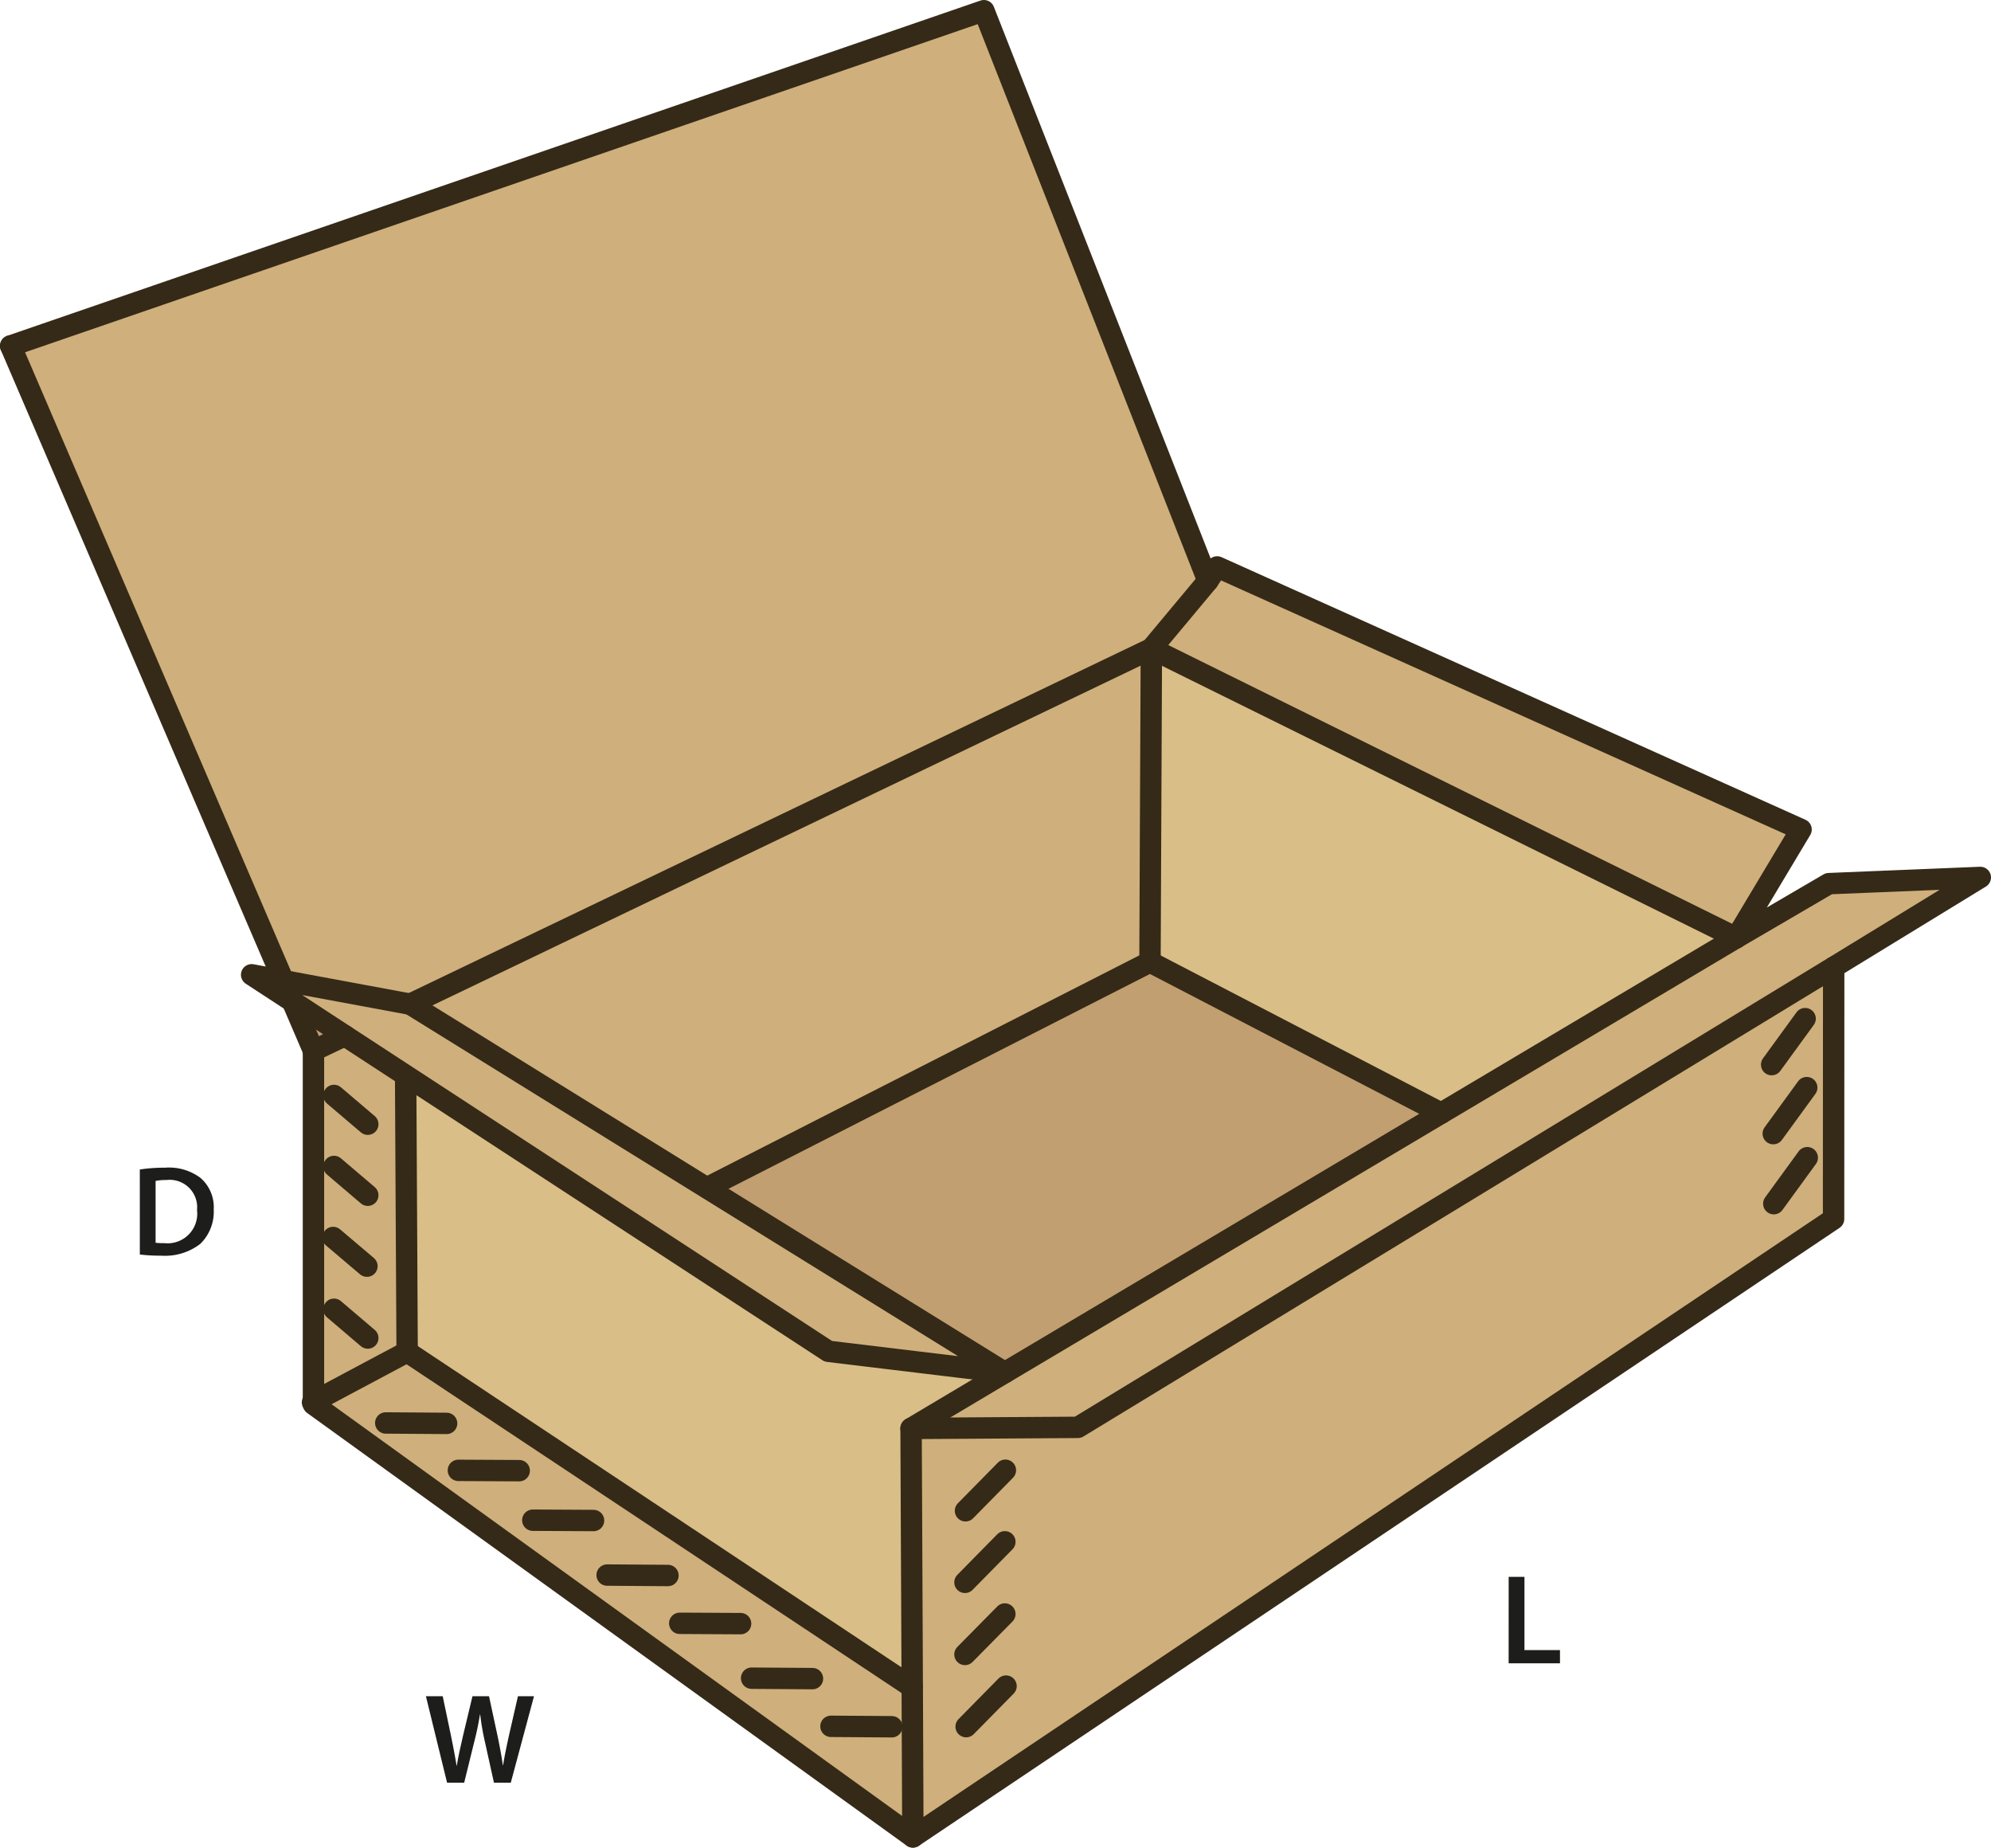 <svg id="Layer_1" data-name="Layer 1" xmlns="http://www.w3.org/2000/svg" viewBox="0 0 186.17 172.73"><defs><style>.cls-1{fill:#c29f70;}.cls-2{fill:#cfaf7b;}.cls-3{fill:#d9be87;}.cls-4{fill:none;stroke:#352a18;stroke-linecap:round;stroke-linejoin:round;stroke-width:2px;}.cls-5{fill:#1d1d1b;}</style></defs><polygon class="cls-1" points="27.33 93.61 32.24 96.82 29.31 98.22 27.33 93.61"/><polygon class="cls-1" points="134.76 104.07 93.96 128.32 66.11 111.07 66.13 111.03 107.53 89.93 134.76 104.07"/><polygon class="cls-2" points="92 1 112.95 54.3 107.66 60.64 38.36 93.88 26.5 91.68 1 32.34 92 1"/><polygon class="cls-2" points="85.3 157.74 85.36 171.73 29.31 131.29 29.31 131.05 38.07 126.38 85.3 157.74"/><polygon class="cls-2" points="29.31 131.05 29.31 98.22 32.24 96.82 38 100.58 37.93 100.68 38.07 126.38 29.31 131.05"/><polygon class="cls-2" points="168.41 77.55 162.35 87.67 107.66 60.64 112.95 54.3 113.81 53 168.41 77.55"/><polygon class="cls-2" points="26.5 91.68 38.36 93.88 66.11 111.07 93.96 128.32 77.45 126.33 38 100.58 32.24 96.82 27.33 93.61 23.53 91.13 26.5 91.68"/><polygon class="cls-2" points="185.17 82.03 171.46 90.42 100.79 133.44 85.19 133.54 93.96 128.32 134.76 104.07 162.35 87.67 171.01 82.61 185.17 82.03"/><polygon class="cls-2" points="107.66 60.64 107.53 89.93 66.13 111.03 66.11 111.07 38.36 93.88 107.66 60.64"/><polygon class="cls-2" points="171.46 90.42 171.45 113.96 85.36 171.73 85.3 157.74 85.19 133.54 100.79 133.44 171.46 90.42"/><polygon class="cls-3" points="162.35 87.67 134.76 104.07 107.53 89.93 107.66 60.64 162.35 87.67"/><polygon class="cls-3" points="93.96 128.32 85.19 133.54 85.3 157.74 38.07 126.38 37.93 100.68 38 100.58 77.45 126.33 93.96 128.32"/><polyline class="cls-4" points="29.31 98.22 29.31 131.05 29.31 131.29 85.36 171.73 171.45 113.96 171.46 90.42 185.17 82.03 171.01 82.61 162.35 87.67 168.41 77.55 113.81 53 112.95 54.3 92 1 1 32.34"/><polyline class="cls-4" points="38.36 93.88 26.5 91.68 23.53 91.13 27.33 93.61 32.24 96.82 38 100.58 77.45 126.33 93.96 128.32 66.11 111.07 38.36 93.88"/><polyline class="cls-4" points="29.22 131.1 29.31 131.05 38.07 126.38 85.3 157.74"/><line class="cls-4" x1="37.93" y1="100.68" x2="38.07" y2="126.38"/><polyline class="cls-4" points="85.36 171.73 85.3 157.74 85.19 133.54 93.96 128.32 134.76 104.07 162.35 87.67"/><polyline class="cls-4" points="85.19 133.54 100.79 133.44 171.46 90.42"/><polyline class="cls-4" points="38.36 93.88 107.66 60.64 162.35 87.67"/><line class="cls-4" x1="29.31" y1="98.22" x2="32.24" y2="96.82"/><polyline class="cls-4" points="66.13 111.03 107.53 89.93 134.76 104.07"/><polyline class="cls-4" points="112.95 54.3 107.66 60.64 107.53 89.93"/><line class="cls-4" x1="94.01" y1="137.45" x2="90.28" y2="141.24"/><line class="cls-4" x1="93.96" y1="144.14" x2="90.23" y2="147.93"/><line class="cls-4" x1="93.96" y1="150.89" x2="90.23" y2="154.67"/><line class="cls-4" x1="94.07" y1="157.63" x2="90.34" y2="161.42"/><line class="cls-4" x1="36.07" y1="133.03" x2="41.76" y2="133.07"/><line class="cls-4" x1="42.86" y1="137.46" x2="48.55" y2="137.49"/><line class="cls-4" x1="49.82" y1="142.12" x2="55.5" y2="142.15"/><line class="cls-4" x1="56.77" y1="147.25" x2="62.46" y2="147.29"/><line class="cls-4" x1="63.56" y1="151.76" x2="69.25" y2="151.79"/><line class="cls-4" x1="70.28" y1="156.89" x2="75.97" y2="156.93"/><line class="cls-4" x1="77.7" y1="161.39" x2="83.39" y2="161.43"/><line class="cls-4" x1="31.23" y1="102.41" x2="34.39" y2="105.1"/><line class="cls-4" x1="31.23" y1="109.05" x2="34.39" y2="111.74"/><line class="cls-4" x1="31.15" y1="115.69" x2="34.31" y2="118.37"/><line class="cls-4" x1="31.23" y1="122.4" x2="34.39" y2="125.09"/><line class="cls-4" x1="168.79" y1="95.23" x2="165.66" y2="99.53"/><line class="cls-4" x1="168.94" y1="101.68" x2="165.81" y2="105.98"/><line class="cls-4" x1="168.99" y1="108.23" x2="165.86" y2="112.53"/><line class="cls-4" x1="27.33" y1="93.61" x2="29.31" y2="98.22"/><line class="cls-4" x1="1" y1="32.34" x2="26.5" y2="91.68"/><path class="cls-5" d="M13.386,110.034a14.9,14.9,0,0,1,2.351-.168,4.918,4.918,0,0,1,3.3.936,3.613,3.613,0,0,1,1.26,2.973,4.183,4.183,0,0,1-1.26,3.215,5.4,5.4,0,0,1-3.658,1.1,15.88,15.88,0,0,1-1.991-.109Zm1.476,6.848a5.484,5.484,0,0,0,.815.036,2.769,2.769,0,0,0,3.059-3.094,2.565,2.565,0,0,0-2.867-2.806,4.711,4.711,0,0,0-1.007.084Z" transform="translate(-0.313 -0.7)"/><path class="cls-5" d="M42.117,167.36l-1.979-8.084h1.571l.768,3.67c.2.984.4,2.016.528,2.819h.024c.131-.852.359-1.811.587-2.83l.876-3.659h1.547l.8,3.718c.2.96.371,1.86.491,2.735h.024c.144-.887.336-1.811.552-2.794l.839-3.659h1.5l-2.171,8.084H46.5l-.84-3.8a23.054,23.054,0,0,1-.444-2.568h-.024c-.144.864-.3,1.644-.539,2.568l-.936,3.8Z" transform="translate(-0.313 -0.7)"/><path class="cls-5" d="M141.383,148.115h1.475v6.849h3.322V156.2h-4.8Z" transform="translate(-0.313 -0.7)"/></svg>